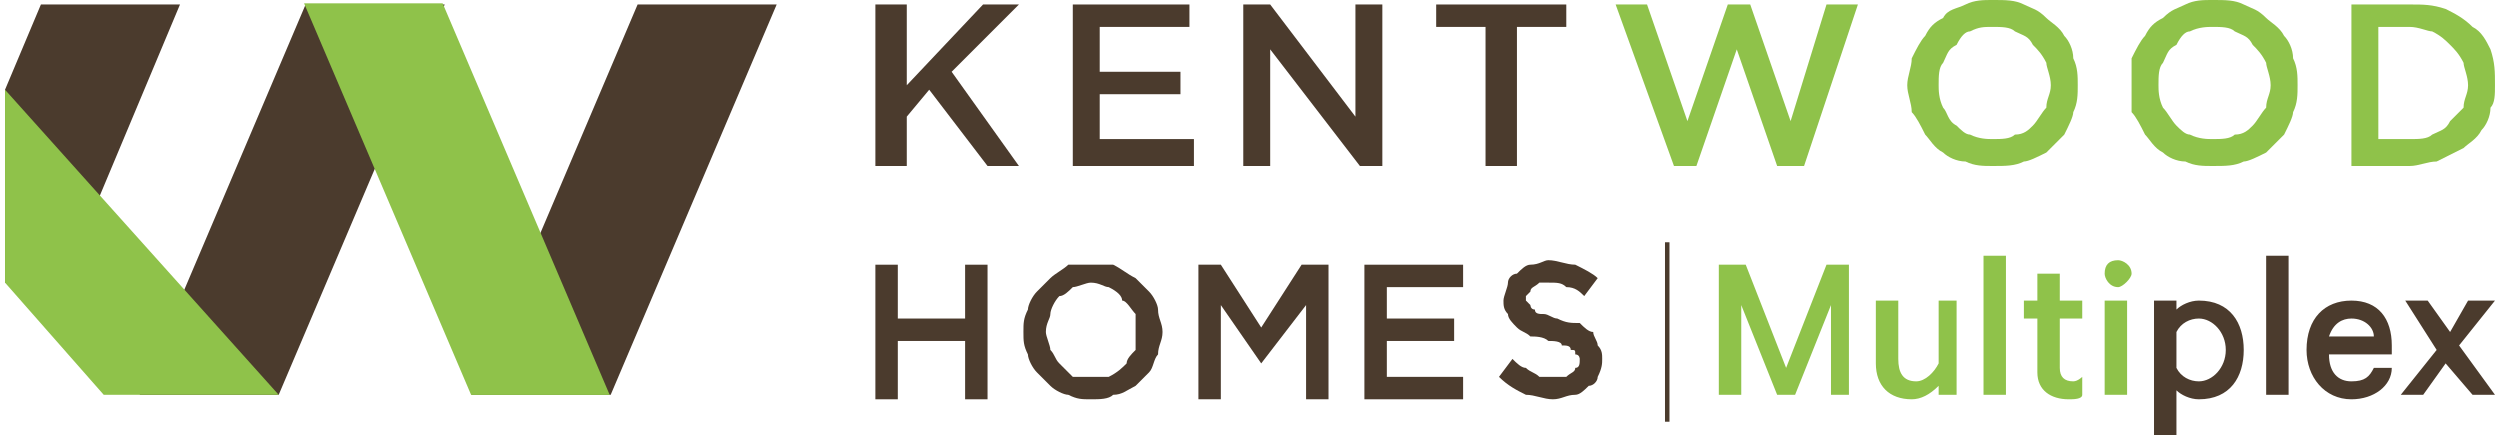 <?xml version="1.0" encoding="UTF-8"?>
<!DOCTYPE svg PUBLIC "-//W3C//DTD SVG 1.1//EN" "http://www.w3.org/Graphics/SVG/1.1/DTD/svg11.dtd">
<!-- Creator: CorelDRAW X8 -->
<svg xmlns="http://www.w3.org/2000/svg" xml:space="preserve" width="4.096in" height="0.713in" version="1.1" style="shape-rendering:geometricPrecision; text-rendering:geometricPrecision; image-rendering:optimizeQuality; fill-rule:evenodd; clip-rule:evenodd"
viewBox="0 0 555 97"
 xmlns:xlink="http://www.w3.org/1999/xlink">
 <defs>
  <style type="text/css">
   <![CDATA[
    .fil1 {fill:#8FC24A}
    .fil0 {fill:#4B3B2D}
    .fil2 {fill:#8FC24A;fill-rule:nonzero}
    .fil3 {fill:#4B3B2D;fill-rule:nonzero}
   ]]>
  </style>
 </defs>
 <g id="Layer_x0020_1">
  <g id="_335358000">
   <g>
    <g>
     <polygon class="fil0" points="67,1 98,1 61,88 30,88 "/>
     <polygon class="fil0" points="141,1 172,1 135,88 104,88 "/>
     <rect class="fil1" transform="matrix(-0.608 -0 0.215 0.504 97.547 0.75)" width="50.801" height="173.184"/>
     <polygon class="fil0" points="0,63 0,20 8,1 39,1 13,63 "/>
     <polygon class="fil1" points="0,63 22,88 61,88 0,20 "/>
    </g>
    <g>
     <path class="fil2" d="M523 37l13 0c2,0 4,-1 6,-1 2,-1 4,-2 6,-3 1,-1 3,-2 4,-4 1,-1 2,-3 2,-5 1,-1 1,-3 1,-5l0 0c0,-3 0,-5 -1,-8 -1,-2 -2,-4 -4,-5 -2,-2 -4,-3 -6,-4 -3,-1 -5,-1 -8,-1l-13 0 0 36zm13 -31c2,0 4,1 5,1 2,1 3,2 4,3 1,1 2,2 3,4 0,1 1,3 1,5l0 0c0,2 -1,3 -1,5 -1,1 -2,2 -3,3 -1,2 -2,2 -4,3 -1,1 -3,1 -5,1l-7 0 0 -25 7 0z"/>
     <path class="fil2" d="M492 37c3,0 5,0 7,-1 1,0 3,-1 5,-2 1,-1 3,-3 4,-4 1,-2 2,-4 2,-5 1,-2 1,-4 1,-6l0 0c0,-2 0,-4 -1,-6 0,-2 -1,-4 -2,-5 -1,-2 -3,-3 -4,-4 -2,-2 -3,-2 -5,-3 -2,-1 -4,-1 -7,-1 -2,0 -4,0 -6,1 -2,1 -3,1 -5,3 -2,1 -3,2 -4,4 -1,1 -2,3 -3,5 0,2 0,4 0,6l0 0c0,2 0,4 0,6 1,1 2,3 3,5 1,1 2,3 4,4 1,1 3,2 5,2 2,1 4,1 6,1zm0 -6c-1,0 -3,0 -5,-1 -1,0 -2,-1 -3,-2 -1,-1 -2,-3 -3,-4 -1,-2 -1,-4 -1,-5l0 0c0,-2 0,-4 1,-5 1,-2 1,-3 3,-4 1,-2 2,-3 3,-3 2,-1 4,-1 5,-1 2,0 4,0 5,1 2,1 3,1 4,3 1,1 2,2 3,4 0,1 1,3 1,5l0 0c0,2 -1,3 -1,5 -1,1 -2,3 -3,4 -1,1 -2,2 -4,2 -1,1 -3,1 -5,1z"/>
     <path class="fil2" d="M443 37c3,0 5,0 7,-1 1,0 3,-1 5,-2 1,-1 3,-3 4,-4 1,-2 2,-4 2,-5 1,-2 1,-4 1,-6l0 0c0,-2 0,-4 -1,-6 0,-2 -1,-4 -2,-5 -1,-2 -3,-3 -4,-4 -2,-2 -3,-2 -5,-3 -2,-1 -4,-1 -7,-1 -2,0 -4,0 -6,1 -2,1 -4,1 -5,3 -2,1 -3,2 -4,4 -1,1 -2,3 -3,5 0,2 -1,4 -1,6l0 0c0,2 1,4 1,6 1,1 2,3 3,5 1,1 2,3 4,4 1,1 3,2 5,2 2,1 4,1 6,1zm0 -6c-1,0 -3,0 -5,-1 -1,0 -2,-1 -3,-2 -2,-1 -2,-3 -3,-4 -1,-2 -1,-4 -1,-5l0 0c0,-2 0,-4 1,-5 1,-2 1,-3 3,-4 1,-2 2,-3 3,-3 2,-1 3,-1 5,-1 2,0 4,0 5,1 2,1 3,1 4,3 1,1 2,2 3,4 0,1 1,3 1,5l0 0c0,2 -1,3 -1,5 -1,1 -2,3 -3,4 -1,1 -2,2 -4,2 -1,1 -3,1 -5,1z"/>
     <polygon class="fil2" points="372,37 377,37 386,11 395,37 401,37 413,1 406,1 398,27 389,1 384,1 375,27 366,1 359,1 "/>
     <polygon class="fil3" points="330,37 337,37 337,6 348,6 348,1 319,1 319,6 330,6 "/>
     <polygon class="fil3" points="276,37 282,37 282,11 302,37 307,37 307,1 301,1 301,26 282,1 276,1 "/>
     <polygon class="fil3" points="238,37 265,37 265,31 244,31 244,21 262,21 262,16 244,16 244,6 264,6 264,1 238,1 "/>
     <polygon class="fil3" points="194,37 201,37 201,26 206,20 219,37 226,37 211,16 226,1 218,1 201,19 201,1 194,1 "/>
    </g>
    <g>
     <path class="fil3" d="M345 89c2,0 3,-1 5,-1 1,0 2,-1 3,-2 1,0 2,-1 2,-2 1,-2 1,-3 1,-4l0 0c0,-1 0,-2 -1,-3 0,-1 -1,-2 -1,-3 -1,0 -2,-1 -3,-2 -2,0 -3,0 -5,-1 -1,0 -2,-1 -3,-1 -1,0 -2,0 -2,-1 -1,0 -1,-1 -1,-1 0,0 -1,-1 -1,-1l0 -1c0,0 1,-1 1,-1 0,-1 1,-1 2,-2 0,0 1,0 2,0 2,0 3,0 4,1 2,0 3,1 4,2l3 -4c-1,-1 -3,-2 -5,-3 -2,0 -4,-1 -6,-1 -1,0 -2,1 -4,1 -1,0 -2,1 -3,2 -1,0 -2,1 -2,2 0,1 -1,3 -1,4l0 0c0,1 0,2 1,3 0,1 1,2 2,3 1,1 2,1 3,2 1,0 3,0 4,1 1,0 3,0 3,1 1,0 2,0 2,1 1,0 1,0 1,1 1,0 1,1 1,1l0 0c0,1 0,2 -1,2 0,1 -1,1 -2,2 0,0 -1,0 -2,0 -2,0 -3,0 -4,0 -1,-1 -2,-1 -3,-2 -1,0 -2,-1 -3,-2l-3 4c2,2 4,3 6,4 2,0 4,1 6,1z"/>
     <polygon class="fil3" points="303,89 325,89 325,84 308,84 308,76 323,76 323,71 308,71 308,64 325,64 325,59 303,59 "/>
     <polygon class="fil3" points="266,89 271,89 271,68 280,81 280,81 290,68 290,89 295,89 295,59 289,59 280,73 271,59 266,59 "/>
     <path class="fil3" d="M242 89c2,0 4,0 5,-1 2,0 3,-1 5,-2 1,-1 2,-2 3,-3 1,-1 1,-3 2,-4 0,-2 1,-3 1,-5l0 0c0,-2 -1,-3 -1,-5 0,-1 -1,-3 -2,-4 -1,-1 -2,-2 -3,-3 -2,-1 -3,-2 -5,-3 -1,0 -3,0 -5,0 -1,0 -3,0 -5,0 -1,1 -3,2 -4,3 -1,1 -2,2 -3,3 -1,1 -2,3 -2,4 -1,2 -1,3 -1,5l0 0c0,2 0,3 1,5 0,1 1,3 2,4 1,1 2,2 3,3 1,1 3,2 4,2 2,1 3,1 5,1zm0 -5c-1,0 -2,0 -4,0 -1,-1 -2,-2 -3,-3 -1,-1 -1,-2 -2,-3 0,-1 -1,-3 -1,-4l0 0c0,-2 1,-3 1,-4 0,-1 1,-3 2,-4 1,0 2,-1 3,-2 1,0 3,-1 4,-1 2,0 3,1 4,1 2,1 3,2 3,3 1,0 2,2 3,3 0,1 0,2 0,4l0 0c0,1 0,3 0,4 -1,1 -2,2 -2,3 -1,1 -2,2 -4,3 -1,0 -2,0 -4,0z"/>
     <polygon class="fil3" points="194,89 199,89 199,76 214,76 214,89 219,89 219,59 214,59 214,71 199,71 199,59 194,59 "/>
    </g>
   </g>
   <g>
    <g>
     <path class="fil3" d="M555 67l-6 0 -4 7 -5 -7 -5 0 7 11 -8 10 5 0 5 -7 6 7 5 0 -8 -11 8 -10zm-32 4c3,0 5,2 5,4l-10 0c1,-3 3,-4 5,-4zm5 11c-1,2 -2,3 -5,3 -3,0 -5,-2 -5,-6l14 0 0 -2c0,-6 -3,-10 -9,-10 -6,0 -10,4 -10,11 0,6 4,11 10,11 5,0 9,-3 9,-7l-4 0zm-19 -25l-5 0 0 31 5 0 0 -31zm-25 17c1,-2 3,-3 5,-3 3,0 6,3 6,7 0,4 -3,7 -6,7 -2,0 -4,-1 -5,-3l0 -8zm0 13c1,1 3,2 5,2 7,0 10,-5 10,-11 0,-6 -3,-11 -10,-11 -2,0 -4,1 -5,2l0 -2 -5 0 0 30 5 0 0 -10z"/>
     <path class="fil2" d="M474 61c0,-2 -2,-3 -3,-3 -2,0 -3,1 -3,3 0,1 1,3 3,3 1,0 3,-2 3,-3zm-1 6l-5 0 0 21 5 0 0 -21zm-20 16c0,4 3,6 7,6 1,0 3,0 3,-1l0 -4c0,0 -1,1 -2,1 -2,0 -3,-1 -3,-3l0 -11 5 0 0 -4 -5 0 0 -6 -5 0 0 6 -3 0 0 4 3 0 0 12zm-7 -26l-5 0 0 31 5 0 0 -31zm-11 10l-4 0 0 14c-1,2 -3,4 -5,4 -3,0 -4,-2 -4,-5l0 -13 -5 0 0 14c0,5 3,8 8,8 2,0 4,-1 6,-3l0 2 4 0 0 -21zm-36 21l8 -20 0 20 4 0 0 -29 -5 0 -9 23 -9 -23 -6 0 0 29 5 0 0 -20 8 20 4 0z"/>
    </g>
    <polygon class="fil3" points="371,54 371,94 370,94 370,54 "/>
   </g>
  </g>
 </g>
</svg>
